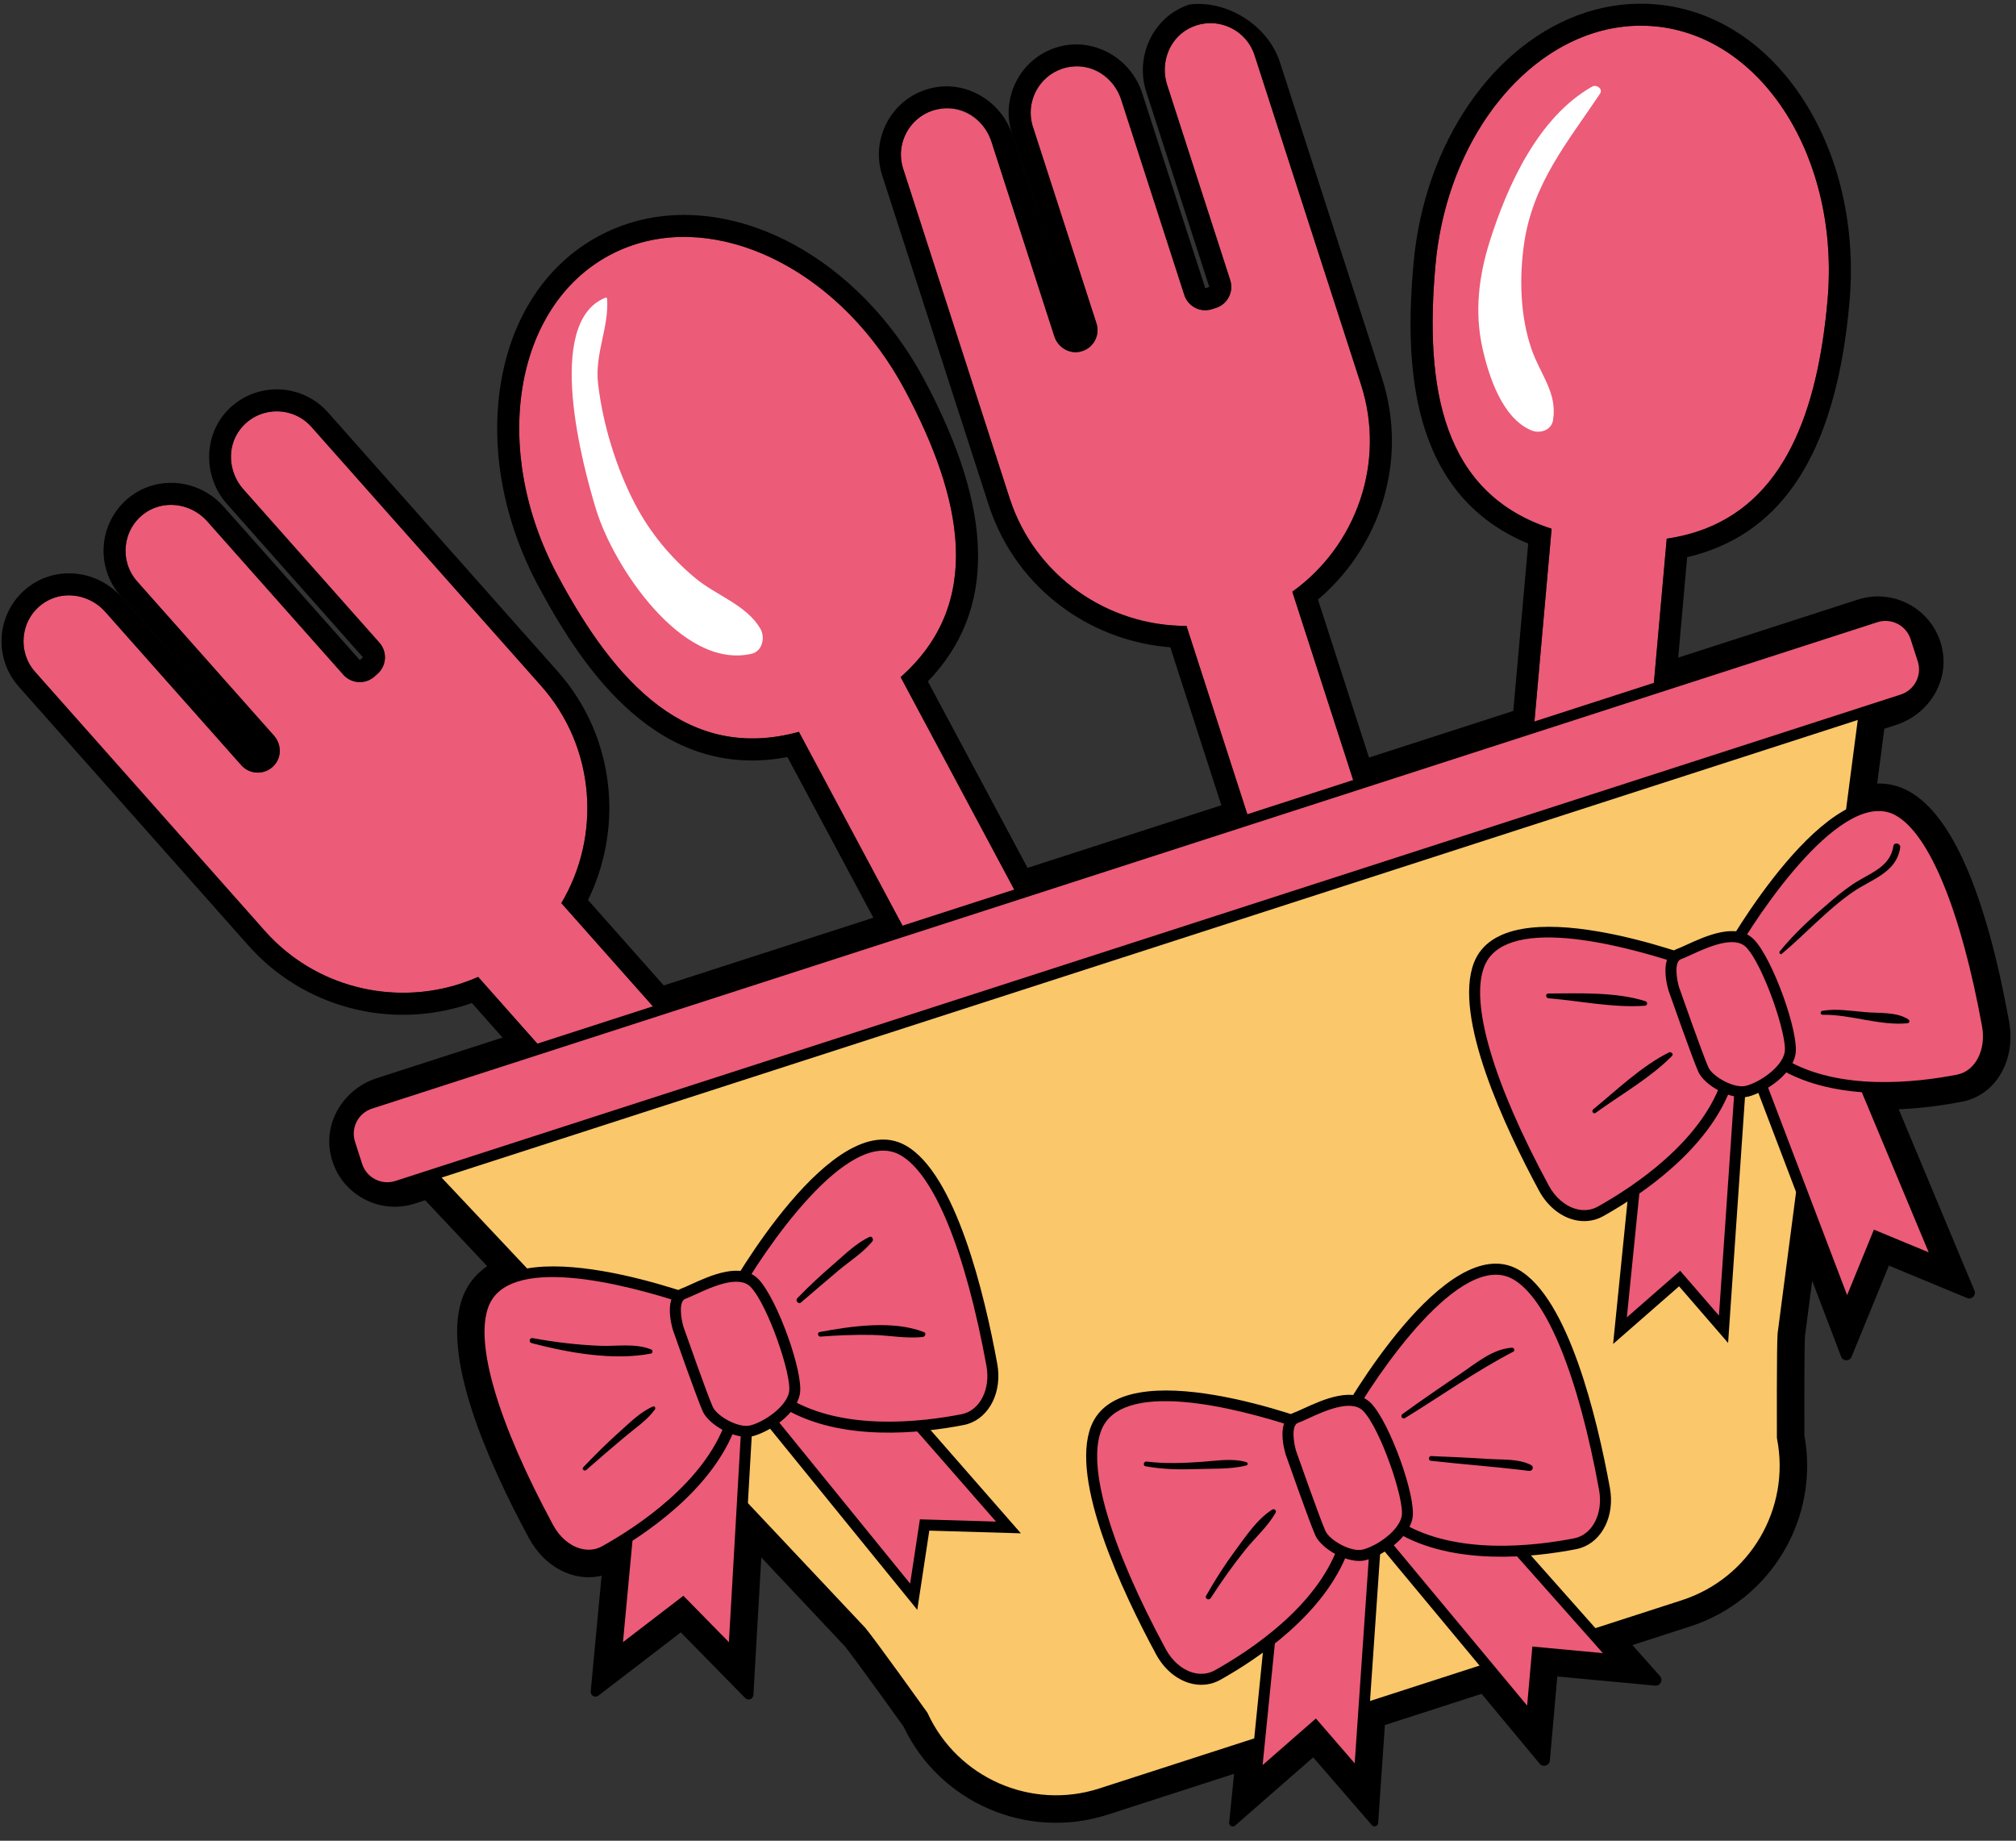 <?xml version="1.0" encoding="UTF-8" standalone="no"?><svg xmlns="http://www.w3.org/2000/svg" xmlns:xlink="http://www.w3.org/1999/xlink" fill="#000000" height="366.5" preserveAspectRatio="xMidYMid meet" version="1" viewBox="49.7 67.8 401.4 366.5" width="401.4" zoomAndPan="magnify"><rect x="49.7" y="67.8" width="401.4" height="366.5" fill="#333333" stroke="none"/><g><g id="change1_1"><path d="M 287.086 73.16 C 282.684 75.059 280.617 80.164 282.09 84.727 L 294.645 123.578 C 295.391 125.883 294.125 128.355 291.82 129.102 L 291.023 129.355 C 288.719 130.102 286.246 128.84 285.504 126.531 L 272.949 87.68 C 271.473 83.117 266.812 80.188 262.129 81.227 C 256.789 82.41 253.715 87.941 255.355 93.027 L 268.012 132.184 C 268.758 134.488 267.492 136.961 265.188 137.707 C 262.879 138.453 260.406 137.188 259.664 134.883 L 247.109 96.031 C 245.633 91.469 240.973 88.535 236.289 89.574 C 230.949 90.758 227.875 96.289 229.52 101.379 L 243.52 144.707 L 247.375 156.633 L 250.715 166.969 C 255.742 182.535 270.336 192.477 285.91 192.418 L 285.945 192.445 L 321.758 303.262 C 323.5 308.656 328.957 312.141 334.52 311.035 C 341.105 309.727 344.93 302.973 342.926 296.766 L 307.016 185.637 L 307.031 185.594 C 319.695 176.523 325.711 159.926 320.68 144.359 L 317.34 134.023 L 313.484 122.102 L 299.484 78.77 C 297.84 73.684 292.109 70.996 287.086 73.16" fill="#ec5b77"/></g><g id="change1_2"><path d="M 98.086 152.621 C 94.812 156.125 94.969 161.633 98.152 165.219 L 125.246 195.766 C 126.852 197.578 126.688 200.352 124.875 201.957 L 124.25 202.512 C 122.438 204.121 119.664 203.953 118.059 202.141 L 90.965 171.598 C 87.781 168.008 82.336 167.195 78.465 170.023 C 74.047 173.254 73.453 179.555 77 183.555 L 104.305 214.34 C 105.91 216.152 105.746 218.926 103.934 220.531 C 102.121 222.141 99.348 221.973 97.742 220.16 L 70.648 189.613 C 67.469 186.027 62.02 185.215 58.148 188.043 C 53.73 191.273 53.137 197.574 56.684 201.57 L 86.902 235.641 L 95.219 245.016 L 102.426 253.145 C 113.277 265.379 130.633 268.629 144.875 262.324 L 144.922 262.332 L 222.199 349.461 C 225.961 353.699 232.359 354.695 237.008 351.453 C 242.516 347.613 243.309 339.891 238.98 335.012 L 161.484 247.641 L 161.48 247.598 C 169.441 234.207 168.285 216.59 157.434 204.352 L 150.227 196.227 L 141.906 186.852 L 111.691 152.781 C 108.145 148.781 101.816 148.621 98.086 152.621" fill="#ec5b77"/></g><g id="change1_3"><path d="M 413.57 127.637 C 416.086 99.398 400.645 74.949 379.086 73.031 C 357.527 71.113 338.012 92.449 335.5 120.688 C 333.32 145.156 336.93 166.082 358.637 173.078 L 349.051 280.773 C 348.488 287.074 353.188 292.688 359.484 293.25 C 365.789 293.812 371.402 289.113 371.965 282.812 L 381.555 175.055 C 403.57 171.848 411.402 152.008 413.57 127.637" fill="#ec5b77"/></g><g id="change1_4"><path d="M 229.84 145.402 C 216.473 120.402 190.164 108.406 171.074 118.609 C 151.984 128.816 147.348 157.355 160.715 182.355 C 172.293 204.02 186.777 219.551 208.766 213.516 L 259.738 308.867 C 262.723 314.445 269.727 316.57 275.305 313.59 C 280.887 310.605 283.008 303.602 280.027 298.023 L 229.023 202.617 C 245.688 187.871 241.371 166.984 229.84 145.402" fill="#ec5b77"/></g><g id="change2_1"><path d="M 128.785 294.473 L 221.184 392.664 C 222.906 394.691 233.395 409.348 233.395 409.348 C 239.582 422.789 254.84 429.484 268.922 424.938 L 384.898 387.461 C 398.98 382.91 407.438 368.551 404.59 354.027 C 404.59 354.027 404.52 336.008 404.727 333.355 L 422.195 199.66 L 128.785 294.473" fill="#fac76a"/></g><g id="change3_1"><path d="M 130.77 294.98 L 221.98 391.914 C 223.75 393.992 233.855 408.109 234.285 408.711 L 234.391 408.891 C 240.34 421.82 255.039 428.27 268.586 423.895 L 384.562 386.418 C 398.105 382.039 406.254 368.207 403.516 354.238 L 403.492 354.031 C 403.492 353.297 403.426 335.934 403.637 333.27 L 420.887 201.234 Z M 385.234 388.504 L 269.258 425.977 C 254.695 430.684 238.887 423.773 232.441 409.902 C 231.59 408.707 221.953 395.266 220.352 393.375 L 126.801 293.965 L 423.508 198.086 L 405.812 333.496 C 405.621 335.918 405.68 352.453 405.684 353.922 C 408.578 368.941 399.801 383.797 385.234 388.504" fill="inherit"/></g><g id="change1_5"><path d="M 396.5 273.672 L 417.434 328.656 L 423.406 314.059 L 435.746 319.176 L 416.516 273.141 L 396.5 273.672" fill="#ec5b77"/></g><g id="change3_2"><path d="M 398.074 274.727 L 417.473 325.672 L 422.809 312.629 L 433.715 317.148 L 415.797 274.254 Z M 417.398 331.637 L 394.93 272.617 L 417.238 272.027 L 417.527 272.719 L 437.781 321.203 L 424.004 315.492 L 417.398 331.637" fill="inherit"/></g><g id="change1_6"><path d="M 378.152 274.207 L 372.25 332.742 L 384.125 322.367 L 392.867 332.469 L 396.285 282.695 L 378.152 274.207" fill="#ec5b77"/></g><g id="change3_3"><path d="M 384.23 320.82 L 391.957 329.742 L 395.145 283.371 L 379.09 275.855 L 373.617 330.098 Z M 393.777 335.191 L 384.016 323.914 L 370.883 335.395 L 377.219 272.562 L 397.43 282.023 L 393.777 335.191" fill="inherit"/></g><g id="change1_7"><path d="M 305.629 363.352 L 299.723 421.887 L 311.598 411.512 L 320.34 421.609 L 323.762 371.84 L 305.629 363.352" fill="#ec5b77"/></g><g id="change3_4"><path d="M 311.707 409.965 L 319.43 418.887 L 322.617 372.512 L 306.562 364.996 L 301.094 419.238 Z M 321.254 424.336 L 311.488 413.059 L 298.355 424.535 L 304.691 361.703 L 324.906 371.164 L 321.254 424.336" fill="inherit"/></g><g id="change1_8"><path d="M 332.457 354.285 L 371.496 398.297 L 355.797 396.832 L 354.617 410.141 L 322.719 371.777 L 332.457 354.285" fill="#ec5b77"/></g><g id="change3_5"><path d="M 324.039 371.656 L 353.762 407.398 L 354.805 395.641 L 368.84 396.949 L 332.66 356.164 Z M 355.473 412.883 L 321.398 371.902 L 332.25 352.402 L 374.156 399.645 L 356.789 398.023 L 355.473 412.883" fill="inherit"/></g><g id="change1_9"><path d="M 211.742 327.625 L 250.488 371.93 L 233.797 371.438 L 231.625 385.719 L 200.129 346.961 L 211.742 327.625" fill="#ec5b77"/></g><g id="change3_6"><path d="M 201.465 346.867 L 230.914 383.109 L 232.859 370.312 L 248.012 370.762 L 211.906 329.477 Z M 232.336 388.328 L 198.797 347.059 L 211.574 325.773 L 252.965 373.098 L 234.73 372.562 L 232.336 388.328" fill="inherit"/></g><g id="change1_10"><path d="M 177.91 338.559 L 172.414 397.156 L 185.66 386.988 L 195.781 397.301 L 198.641 347.441 L 177.91 338.559" fill="#ec5b77"/></g><g id="change3_7"><path d="M 185.766 385.531 L 194.828 394.77 L 197.504 348.148 L 178.859 340.156 L 173.738 394.762 Z M 196.73 399.836 L 185.562 388.449 L 171.09 399.555 L 176.961 336.961 L 199.777 346.738 L 196.73 399.836" fill="inherit"/></g><g id="change1_11"><path d="M 434.008 205.344 L 123.246 305.762 C 122.961 305.855 122.648 305.695 122.555 305.406 L 117.566 289.969 C 117.473 289.68 117.633 289.367 117.922 289.273 L 428.68 188.855 C 428.969 188.766 429.281 188.926 429.375 189.215 L 434.363 204.648 C 434.457 204.938 434.297 205.25 434.008 205.344" fill="#ec5b77"/></g><g id="change3_8"><path d="M 123.77 288.535 C 121.016 289.426 119.5 292.391 120.391 295.145 L 121.812 299.559 C 122.703 302.312 125.672 303.828 128.426 302.938 L 428.156 206.086 C 430.91 205.195 432.43 202.23 431.539 199.473 L 430.113 195.062 C 429.223 192.309 426.258 190.793 423.504 191.684 Z M 428.828 208.168 L 129.098 305.023 C 125.195 306.285 120.992 304.133 119.73 300.23 L 118.305 295.82 C 117.043 291.914 119.191 287.715 123.098 286.453 L 422.828 189.598 C 426.734 188.336 430.938 190.484 432.199 194.391 L 433.621 198.801 C 434.887 202.703 432.734 206.906 428.828 208.168" fill="inherit"/></g><g id="change1_12"><path d="M 393.504 258.465 C 393.504 258.465 414.082 221.637 427.668 229.188 C 437.332 234.555 442.965 258.531 445.41 271.93 C 446.383 277.242 443.852 282.008 439.598 282.84 C 430.711 284.578 415.523 286.121 404.621 279.656 C 388.297 269.977 393.504 258.465 393.504 258.465" fill="#ec5b77"/></g><g id="change3_9"><path d="M 394.484 258.953 C 394.141 259.77 390.27 269.875 405.18 278.715 C 415.926 285.086 431.227 283.363 439.387 281.766 C 443.023 281.047 445.191 276.82 444.336 272.125 C 440.145 249.191 433.879 233.891 427.137 230.145 C 416.801 224.395 400.09 248.941 394.484 258.953 Z M 440.688 283.688 C 440.402 283.781 440.109 283.855 439.809 283.914 C 431.34 285.57 415.434 287.34 404.062 280.598 C 387.094 270.535 392.449 258.141 392.504 258.016 L 392.547 257.934 C 393.41 256.391 413.824 220.246 428.203 228.23 C 438.219 233.797 443.957 257.875 446.488 271.734 C 447.496 277.254 444.98 282.301 440.688 283.688" fill="inherit"/></g><g id="change1_13"><path d="M 388.781 260.199 C 388.781 260.199 350.004 245.172 344.211 259.836 C 340.094 270.266 350.656 292.43 357.102 304.359 C 359.656 309.094 364.57 311.125 368.375 308.996 C 376.309 304.559 388.988 295.863 393.383 283.781 C 399.957 265.695 388.781 260.199 388.781 260.199" fill="#ec5b77"/></g><g id="change3_10"><path d="M 350.91 255.383 C 348.23 256.25 346.199 257.781 345.23 260.238 C 342.355 267.52 347.031 283.414 358.062 303.84 C 359.324 306.176 361.273 307.871 363.406 308.488 C 364.969 308.945 366.496 308.789 367.84 308.043 C 375.133 303.961 388.02 295.332 392.352 283.41 C 398.355 266.902 389.133 261.621 388.336 261.199 C 387.035 260.703 362.707 251.57 350.91 255.383 Z M 367.523 310.559 C 366.027 311.039 364.395 311.059 362.793 310.594 C 360.102 309.812 357.676 307.73 356.137 304.883 C 349.477 292.543 338.93 270.23 343.195 259.434 C 349.312 243.934 387.555 258.551 389.18 259.18 L 389.266 259.219 C 389.387 259.277 401.242 265.363 394.41 284.156 C 389.836 296.746 376.469 305.723 368.906 309.953 C 368.465 310.199 368.004 310.402 367.523 310.559" fill="inherit"/></g><g id="change1_14"><path d="M 382.973 264.723 C 382.973 264.723 381.145 258.812 384.008 257.762 C 386.871 256.707 394.652 251.969 398.195 255.684 C 401.734 259.398 406.805 273.84 406.113 277.539 C 405.426 281.242 400.309 284.371 397.57 285.066 C 394.832 285.758 389.941 283.164 388.848 280.746 C 387.75 278.328 382.973 264.723 382.973 264.723" fill="#ec5b77"/></g><g id="change3_11"><path d="M 384.016 264.379 C 384.223 264.973 388.797 277.988 389.844 280.297 C 390.707 282.203 395.016 284.582 397.305 284.004 C 400.023 283.324 404.484 280.312 405.039 277.34 C 405.637 274.117 400.816 260.023 397.402 256.441 C 395.039 253.961 389.66 256.426 386.441 257.895 C 385.637 258.266 384.941 258.582 384.387 258.785 C 382.98 259.305 383.539 262.828 384.016 264.379 Z M 398.359 285.977 C 398.176 286.035 398.004 286.086 397.84 286.129 C 394.48 286.977 389.102 283.961 387.848 281.199 C 386.742 278.766 382.137 265.645 381.938 265.086 L 381.926 265.047 C 381.711 264.34 379.902 258.102 383.633 256.73 C 384.109 256.559 384.77 256.254 385.531 255.906 C 389.273 254.191 395.547 251.316 398.988 254.93 C 402.688 258.812 407.977 273.52 407.191 277.738 C 406.418 281.891 401.266 285.035 398.359 285.977" fill="inherit"/></g><g id="change1_15"><path d="M 317.254 350.789 C 317.254 350.789 337.836 313.961 351.422 321.512 C 361.086 326.879 366.719 350.855 369.164 364.254 C 370.133 369.566 367.605 374.332 363.348 375.164 C 354.465 376.902 339.273 378.445 328.371 371.98 C 312.051 362.301 317.254 350.789 317.254 350.789" fill="#ec5b77"/></g><g id="change3_12"><path d="M 318.238 351.277 C 317.895 352.098 314.02 362.195 328.93 371.039 C 339.68 377.41 354.977 375.688 363.141 374.09 C 366.762 373.379 368.941 369.145 368.086 364.449 C 363.898 341.516 357.629 326.211 350.891 322.469 C 340.547 316.719 323.844 341.27 318.238 351.277 Z M 364.441 376.012 C 364.152 376.105 363.859 376.184 363.559 376.242 C 355.094 377.895 339.188 379.668 327.812 372.922 C 310.844 362.859 316.199 350.465 316.258 350.34 L 316.301 350.258 C 317.16 348.715 337.566 312.562 351.953 320.555 C 361.969 326.117 367.711 350.199 370.242 364.059 C 371.25 369.578 368.73 374.625 364.441 376.012" fill="inherit"/></g><g id="change1_16"><path d="M 312.535 352.523 C 312.535 352.523 273.754 337.496 267.965 352.16 C 263.848 362.59 274.41 384.754 280.855 396.688 C 283.41 401.418 288.324 403.449 292.125 401.32 C 300.062 396.883 312.742 388.188 317.133 376.105 C 323.711 358.02 312.535 352.523 312.535 352.523" fill="#ec5b77"/></g><g id="change3_13"><path d="M 274.664 347.707 C 271.984 348.574 269.953 350.109 268.98 352.562 C 266.105 359.848 270.785 375.738 281.816 396.164 C 283.078 398.5 285.023 400.195 287.156 400.816 C 288.723 401.27 290.258 401.113 291.59 400.367 C 298.887 396.285 311.77 387.66 316.105 375.734 C 322.105 359.227 312.883 353.945 312.09 353.523 C 310.785 353.031 286.461 343.898 274.664 347.707 Z M 291.277 402.883 C 289.781 403.363 288.145 403.383 286.547 402.918 C 283.855 402.137 281.43 400.055 279.891 397.207 C 273.227 384.867 262.684 362.555 266.945 351.758 C 273.062 336.262 311.305 350.871 312.93 351.504 L 313.02 351.539 C 313.141 351.602 324.996 357.688 318.164 376.48 C 313.586 389.07 300.219 398.047 292.66 402.277 C 292.219 402.523 291.754 402.727 291.277 402.883" fill="inherit"/></g><g id="change1_17"><path d="M 306.727 357.047 C 306.727 357.047 304.898 351.137 307.762 350.086 C 310.625 349.031 318.406 344.293 321.945 348.008 C 325.488 351.723 330.555 366.164 329.867 369.863 C 329.176 373.566 324.062 376.695 321.324 377.391 C 318.582 378.082 313.695 375.488 312.598 373.07 C 311.5 370.652 306.727 357.047 306.727 357.047" fill="#ec5b77"/></g><g id="change3_14"><path d="M 307.766 356.707 C 307.98 357.316 312.551 370.312 313.598 372.617 C 314.461 374.527 318.77 376.906 321.055 376.328 C 323.77 375.652 328.234 372.637 328.789 369.664 C 329.391 366.441 324.57 352.348 321.152 348.766 C 318.789 346.285 313.41 348.746 310.195 350.219 C 309.391 350.59 308.695 350.906 308.141 351.109 C 306.738 351.625 307.293 355.152 307.766 356.707 Z M 322.113 378.301 C 321.93 378.359 321.754 378.41 321.59 378.453 C 318.23 379.301 312.855 376.285 311.602 373.523 C 310.496 371.09 305.887 357.969 305.691 357.41 L 305.68 357.371 C 305.461 356.664 303.652 350.426 307.383 349.055 C 307.859 348.879 308.52 348.578 309.285 348.23 C 313.031 346.516 319.301 343.645 322.738 347.254 C 326.438 351.137 331.73 365.844 330.941 370.062 C 330.172 374.215 325.02 377.359 322.113 378.301" fill="inherit"/></g><g id="change1_18"><path d="M 195.273 326.082 C 195.273 326.082 215.855 289.254 229.441 296.805 C 239.105 302.172 244.734 326.148 247.184 339.547 C 248.152 344.859 245.621 349.625 241.367 350.457 C 232.48 352.195 217.293 353.738 206.391 347.273 C 190.066 337.594 195.273 326.082 195.273 326.082" fill="#ec5b77"/></g><g id="change3_15"><path d="M 196.258 326.57 C 195.91 327.391 192.039 337.492 206.949 346.332 C 217.699 352.703 232.996 350.98 241.156 349.383 C 244.781 348.672 246.965 344.438 246.105 339.742 C 241.918 316.809 235.648 301.508 228.91 297.762 C 218.562 292.012 201.859 316.562 196.258 326.57 Z M 242.461 351.305 C 242.176 351.398 241.879 351.473 241.578 351.531 C 233.109 353.188 217.207 354.961 205.832 348.215 C 188.863 338.152 194.223 325.758 194.277 325.633 L 194.316 325.551 C 195.18 324.008 215.598 287.859 229.973 295.848 C 239.988 301.41 245.73 325.492 248.262 339.352 C 249.27 344.871 246.754 349.918 242.461 351.305" fill="inherit"/></g><g id="change1_19"><path d="M 190.555 327.816 C 190.555 327.816 151.773 312.789 145.984 327.453 C 141.863 337.883 152.43 360.047 158.871 371.98 C 161.43 376.711 166.344 378.742 170.145 376.613 C 178.082 372.176 190.762 363.48 195.152 351.398 C 201.73 333.312 190.555 327.816 190.555 327.816" fill="#ec5b77"/></g><g id="change3_16"><path d="M 152.684 323 C 150.004 323.867 147.973 325.398 147.004 327.855 C 144.125 335.141 148.805 351.031 159.836 371.457 C 161.098 373.793 163.043 375.488 165.18 376.105 C 166.738 376.562 168.27 376.406 169.609 375.66 C 176.902 371.578 189.789 362.949 194.125 351.027 C 200.109 334.559 190.758 329.168 190.105 328.816 C 188.789 328.316 164.473 319.191 152.684 323 Z M 169.297 378.176 C 167.801 378.656 166.164 378.676 164.566 378.211 C 161.875 377.43 159.445 375.348 157.91 372.5 C 151.246 360.16 140.703 337.852 144.965 327.051 C 151.082 311.551 189.324 326.168 190.949 326.797 L 191.039 326.836 C 191.156 326.895 203.016 332.98 196.184 351.773 C 191.605 364.363 178.238 373.34 170.68 377.57 C 170.234 377.816 169.773 378.02 169.297 378.176" fill="inherit"/></g><g id="change1_20"><path d="M 184.742 332.34 C 184.742 332.34 182.918 326.43 185.781 325.379 C 188.645 324.324 196.426 319.586 199.965 323.301 C 203.508 327.016 208.574 341.457 207.887 345.156 C 207.195 348.859 202.082 351.988 199.344 352.684 C 196.602 353.375 191.715 350.781 190.617 348.363 C 189.52 345.945 184.742 332.34 184.742 332.34" fill="#ec5b77"/></g><g id="change3_17"><path d="M 185.785 332 C 186 332.609 190.57 345.609 191.613 347.91 C 192.48 349.82 196.785 352.199 199.074 351.621 C 201.781 350.945 206.258 347.93 206.809 344.957 C 207.41 341.734 202.59 327.641 199.172 324.059 C 196.812 321.578 191.43 324.043 188.215 325.516 C 187.41 325.883 186.715 326.199 186.156 326.402 C 184.758 326.918 185.312 330.445 185.785 332 Z M 200.129 353.594 C 199.945 353.652 199.773 353.703 199.609 353.746 C 196.254 354.594 190.875 351.578 189.621 348.816 C 188.516 346.383 183.906 333.262 183.711 332.703 L 183.699 332.664 C 183.48 331.957 181.672 325.719 185.402 324.348 C 185.879 324.176 186.539 323.871 187.301 323.523 C 191.047 321.809 197.316 318.938 200.758 322.547 C 204.457 326.43 209.746 341.137 208.961 345.355 C 208.188 349.508 203.035 352.652 200.129 353.594" fill="inherit"/></g><g id="change3_18"><path d="M 286.566 68.684 C 286.156 68.812 285.75 68.965 285.355 69.137 C 279.004 71.871 275.738 79.312 277.926 86.074 L 290.477 124.926 L 289.68 125.188 L 277.117 86.336 C 274.93 79.574 267.934 75.449 261.18 76.949 C 260.762 77.043 260.34 77.156 259.93 77.289 C 256.492 78.398 253.688 80.793 252.031 84.023 C 250.379 87.258 250.078 90.934 251.191 94.375 L 263.844 133.531 L 251.277 94.684 C 249.094 87.922 242.094 83.801 235.34 85.297 C 234.922 85.391 234.5 85.508 234.09 85.637 C 230.652 86.75 227.848 89.141 226.191 92.375 C 224.539 95.609 224.238 99.285 225.352 102.723 L 239.352 146.055 L 243.207 157.98 L 246.547 168.316 C 249.277 176.766 254.559 183.961 261.82 189.121 C 267.945 193.48 275.266 196.109 282.715 196.68 L 292.879 228.137 L 254.297 240.605 L 234.449 203.48 C 248.027 189.379 247.77 169.66 233.699 143.34 C 227.414 131.578 218.051 121.965 207.34 116.266 C 196.422 110.453 184.836 109.059 174.715 112.324 C 172.75 112.961 170.832 113.773 169.012 114.75 C 158.547 120.344 151.582 130.812 149.398 144.23 C 147.289 157.215 149.938 171.488 156.852 184.422 C 166.027 201.59 181.023 223.367 206.484 218.539 L 223.586 250.527 L 181.859 264.012 L 166.777 247.004 C 170.066 240.293 171.516 232.656 170.875 225.168 C 170.117 216.289 166.602 208.09 160.711 201.445 L 153.5 193.32 L 145.184 183.941 L 114.969 149.875 C 111.395 145.848 105.762 144.316 100.617 145.98 C 98.441 146.684 96.457 147.945 94.883 149.633 C 90.164 154.688 90.16 162.812 94.875 168.125 L 121.969 198.672 L 121.344 199.234 L 94.238 168.688 C 90.543 164.52 84.797 162.91 79.602 164.59 C 78.266 165.02 77.012 165.66 75.879 166.488 C 72.801 168.738 70.801 172.207 70.395 176 C 69.984 179.801 71.199 183.613 73.723 186.461 L 101.027 217.246 L 73.926 186.711 C 70.227 182.539 64.48 180.93 59.285 182.605 C 57.949 183.039 56.699 183.68 55.562 184.508 C 52.484 186.762 50.484 190.227 50.078 194.02 C 49.668 197.82 50.883 201.633 53.406 204.48 L 83.625 238.547 L 91.941 247.922 L 99.148 256.051 C 109.98 268.258 127.062 272.891 142.672 267.848 C 143.004 267.738 143.332 267.629 143.66 267.512 L 149.758 274.387 L 124.691 282.484 C 118.48 284.492 114.344 290.684 115.426 297.117 C 116.777 305.152 124.855 309.848 132.312 307.438 L 134.352 306.777 L 146.703 319.906 C 144.031 321.727 142.637 324 141.91 325.844 C 137.395 337.277 146.547 358.375 155.02 374.059 C 158.16 379.879 164.008 382.855 169.48 381.535 L 168.051 396.746 L 167.316 404.57 C 167.238 405.398 168.188 405.922 168.844 405.414 L 175.078 400.633 L 185.254 392.824 L 192.652 400.367 L 198.082 405.898 C 198.66 406.488 199.66 406.109 199.711 405.285 L 200.152 397.551 L 201.281 377.902 L 217.906 395.574 C 219.211 397.152 225.625 406.023 229.598 411.57 C 236.82 426.758 254.227 434.285 270.27 429.105 L 295.414 420.98 L 295.367 421.445 L 294.434 430.676 C 294.367 431.324 295.133 431.719 295.621 431.289 L 302.605 425.184 L 311.168 417.703 L 317.027 424.477 L 322.844 431.191 C 323.262 431.68 324.059 431.41 324.102 430.773 L 324.711 421.91 L 325.441 411.273 L 344.691 405.055 L 351.25 412.938 L 356.27 418.977 C 356.922 419.762 358.195 419.363 358.285 418.348 L 358.98 410.523 L 359.77 401.602 L 371.09 402.66 L 379.258 403.422 C 380.285 403.52 380.902 402.301 380.219 401.527 L 374.773 395.391 L 374.734 395.348 L 386.246 391.629 C 402.289 386.441 411.992 370.152 408.969 353.609 C 408.941 346.789 408.953 335.844 409.086 333.797 L 410.52 322.809 L 413.344 330.215 L 416.277 337.926 C 416.641 338.875 417.98 338.891 418.363 337.949 L 421.488 330.312 L 425.793 319.789 L 434.066 323.223 L 441.367 326.246 C 442.293 326.633 443.219 325.703 442.832 324.777 L 439.785 317.488 L 427.746 288.664 C 432.68 288.461 437.152 287.781 440.438 287.141 C 440.867 287.055 441.297 286.945 441.711 286.812 C 447.656 284.891 451.027 278.301 449.719 271.145 C 445.039 245.508 438.336 230.102 429.797 225.359 C 427.852 224.277 425.707 223.754 423.461 223.801 L 424.883 212.895 L 427.234 212.137 C 433.449 210.129 437.586 203.938 436.504 197.5 C 435.152 189.469 427.074 184.773 419.613 187.184 L 383.844 198.742 L 385.621 178.742 C 386.715 178.492 387.781 178.195 388.812 177.863 C 405.914 172.336 415.441 156.035 417.938 128.023 C 419.234 113.414 416.082 99.246 409.059 88.125 C 401.801 76.633 391.293 69.723 379.477 68.672 C 374.773 68.25 370.062 68.789 365.477 70.27 C 347.07 76.219 333.27 96.32 331.137 120.301 C 329.41 139.688 330.027 166.125 353.977 176.031 L 351.008 209.355 L 322.281 218.637 L 312.117 187.18 C 317.816 182.367 322.215 175.945 324.637 168.824 C 327.504 160.391 327.578 151.465 324.848 143.016 L 321.508 132.68 L 317.652 120.754 L 304.539 80.176 C 302.203 72.938 294.113 67.77 286.566 68.684 Z M 287.91 72.848 C 292.723 71.297 297.93 73.961 299.484 78.77 L 313.484 122.102 L 317.34 134.023 L 320.68 144.359 C 325.711 159.926 319.695 176.523 307.031 185.594 L 307.016 185.637 L 319.461 224.148 L 355.113 212.629 L 358.637 173.078 C 336.93 166.082 333.32 145.156 335.5 120.688 C 337.523 97.953 350.562 79.691 366.824 74.438 C 370.758 73.168 374.887 72.656 379.086 73.031 C 400.645 74.949 416.086 99.398 413.57 127.637 C 411.609 149.688 405.012 168.027 387.469 173.695 C 385.621 174.293 383.648 174.75 381.555 175.055 L 378.895 204.945 L 420.688 191.441 C 424.574 190.184 428.973 191.602 431.051 195.121 C 433.977 200.074 431.438 206.176 426.289 207.84 L 420.898 209.578 L 418.277 229.641 C 419.023 229.266 419.766 228.953 420.504 228.719 C 423 227.91 425.43 227.941 427.668 229.188 C 437.332 234.555 442.965 258.531 445.41 271.93 C 446.32 276.914 444.148 281.422 440.363 282.645 C 440.113 282.723 439.859 282.789 439.598 282.84 C 434.75 283.789 428.027 284.668 421.148 284.23 L 435.746 319.176 L 423.406 314.059 L 417.434 328.656 L 408.43 305.008 L 404.727 333.355 C 404.52 336.008 404.59 354.027 404.59 354.027 C 407.438 368.551 398.98 382.91 384.898 387.461 L 367.012 393.238 L 371.496 398.297 L 355.871 396.84 L 355.793 396.863 L 354.617 410.141 L 346.164 399.977 L 321.273 408.02 L 320.34 421.609 L 311.598 411.512 L 299.723 421.887 L 300.441 414.75 L 268.922 424.938 C 254.84 429.484 239.582 422.789 233.395 409.348 C 233.395 409.348 222.906 394.691 221.184 392.664 L 197.492 367.484 L 195.781 397.301 L 185.66 386.988 L 172.414 397.156 L 174.59 373.949 C 173.016 374.957 171.508 375.852 170.145 376.613 C 169.758 376.832 169.355 377.008 168.945 377.141 C 165.359 378.297 161.164 376.227 158.871 371.98 C 152.43 360.047 141.863 337.883 145.984 327.453 C 147.07 324.695 149.336 322.996 152.281 322.043 C 152.906 321.844 153.566 321.672 154.25 321.535 L 135.641 301.758 L 131.242 303.18 C 127.355 304.438 122.957 303.02 120.879 299.5 C 117.953 294.547 120.492 288.445 125.641 286.781 L 157.48 276.492 L 144.922 262.332 L 144.879 262.32 L 144.875 262.324 C 143.711 262.84 142.527 263.289 141.324 263.68 C 127.84 268.035 112.391 264.379 102.426 253.145 L 95.219 245.016 L 86.902 235.641 L 56.684 201.57 C 53.137 197.574 53.73 191.273 58.148 188.043 C 58.922 187.477 59.762 187.059 60.633 186.773 C 64.109 185.652 68.105 186.746 70.648 189.613 L 97.742 220.16 C 98.934 221.504 100.77 221.941 102.375 221.426 C 103.293 221.129 104.141 220.52 104.746 219.586 C 105.828 217.93 105.527 215.719 104.219 214.238 L 77 183.555 C 73.453 179.555 74.047 173.254 78.465 170.023 C 79.238 169.457 80.078 169.035 80.949 168.758 C 84.426 167.633 88.418 168.727 90.965 171.598 L 118.059 202.141 C 119.25 203.484 121.082 203.926 122.688 203.406 C 123.25 203.223 123.781 202.926 124.25 202.512 L 124.875 201.957 C 126.688 200.352 126.852 197.578 125.246 195.766 L 98.152 165.219 C 95.172 161.859 94.777 156.77 97.551 153.242 C 98.754 151.711 100.301 150.684 101.965 150.148 C 105.336 149.059 109.199 149.973 111.691 152.781 L 141.906 186.852 L 150.227 196.227 L 157.434 204.352 C 168.285 216.59 169.441 234.207 161.48 247.594 L 161.484 247.641 L 180.484 269.059 L 229.922 253.086 L 208.766 213.516 C 186.777 219.551 172.293 204.02 160.715 182.355 C 147.348 157.355 151.984 128.816 171.074 118.609 C 172.688 117.746 174.355 117.047 176.059 116.492 C 194.52 110.531 217.602 122.52 229.84 145.402 C 241.371 166.984 245.688 187.871 229.023 202.617 L 252.16 245.898 L 298.391 230.961 L 285.945 192.445 L 285.91 192.418 C 270.332 192.477 255.742 182.535 250.715 166.969 L 247.375 156.633 L 243.52 144.707 L 229.52 101.379 C 227.965 96.566 230.629 91.359 235.438 89.805 C 236.773 89.375 238.281 89.223 239.828 89.465 C 243.277 90.004 246.02 92.664 247.094 95.984 L 259.598 134.68 C 260.258 136.727 262.254 138.176 264.387 137.891 C 267.188 137.512 268.84 134.742 268.012 132.184 L 255.355 93.027 C 253.805 88.219 256.469 83.012 261.277 81.453 C 262.621 81.02 264.141 80.867 265.695 81.117 C 269.137 81.672 271.867 84.332 272.938 87.648 L 285.504 126.531 C 286.246 128.84 288.719 130.102 291.023 129.355 L 291.82 129.102 C 294.125 128.355 295.391 125.883 294.645 123.578 L 282.086 84.703 C 280.703 80.434 282.395 75.621 286.355 73.512 C 286.871 73.238 287.387 73.02 287.91 72.848" fill="inherit"/></g><g id="change3_19"><path d="M 426.684 236.277 C 426.125 239.957 422.934 241.309 420.047 242.973 C 418 244.152 416.18 245.586 414.387 247.113 C 410.738 250.23 407.078 253.492 404.062 257.23 C 403.848 257.496 404.184 257.957 404.473 257.711 C 409.234 253.715 413.445 249.004 418.566 245.438 C 422.246 242.879 427.281 241.617 428.047 236.578 C 428.18 235.691 426.816 235.391 426.684 236.277" fill="inherit"/></g><g id="change3_20"><path d="M 429.672 270.781 C 427.414 269.242 423.746 269.559 421.105 269.328 C 418.324 269.09 415.328 268.582 412.566 269.062 C 412.078 269.145 412.074 269.863 412.602 269.852 C 418.191 269.754 423.934 272.074 429.504 271.539 C 429.93 271.5 429.992 271 429.672 270.781" fill="inherit"/></g><g id="change3_21"><path d="M 377.309 267.145 C 371.445 265.277 364.078 265.586 357.992 265.613 C 357.359 265.617 357.441 266.523 358.035 266.57 C 364.277 267.078 370.988 268.512 377.23 268.047 C 377.766 268.008 377.789 267.301 377.309 267.145" fill="inherit"/></g><g id="change3_22"><path d="M 381.996 277.352 C 376.539 280.07 371.617 284.828 366.926 288.676 C 366.512 289.016 366.941 289.715 367.395 289.387 C 372.371 285.77 378.273 282.441 382.602 278.055 C 383 277.645 382.434 277.133 381.996 277.352" fill="inherit"/></g><g id="change3_23"><path d="M 350.758 336.137 C 346.859 336.391 343.66 339.195 340.527 341.305 C 336.617 343.93 332.738 346.59 328.93 349.359 C 328.438 349.715 328.926 350.469 329.449 350.148 C 336.633 345.738 343.531 340.809 351.012 336.93 C 351.398 336.727 351.16 336.109 350.758 336.137" fill="inherit"/></g><g id="change3_24"><path d="M 354.562 359.508 C 352.09 358.215 348.926 358.473 346.211 358.297 C 342.359 358.047 338.508 357.875 334.652 357.715 C 334.121 357.691 334.039 358.59 334.57 358.648 C 341.086 359.387 347.645 359.848 354.145 360.668 C 354.816 360.754 355.219 359.855 354.562 359.508" fill="inherit"/></g><g id="change3_25"><path d="M 297.859 358.922 C 295.055 358.105 291.988 358.652 289.109 358.855 C 285.395 359.121 281.727 359.273 278.016 358.809 C 277.402 358.73 277.184 359.641 277.805 359.754 C 281.152 360.355 284.441 360.43 287.84 360.305 C 291.117 360.188 294.715 360.398 297.891 359.57 C 298.238 359.48 298.156 359.008 297.859 358.922" fill="inherit"/></g><g id="change3_26"><path d="M 303.016 368.371 C 300.051 370.227 297.805 373.609 295.746 376.391 C 293.586 379.309 291.637 382.355 289.848 385.516 C 289.512 386.105 290.414 386.543 290.77 385.988 C 292.898 382.676 295.176 379.469 297.641 376.395 C 299.609 373.945 302.156 371.719 303.688 368.977 C 303.922 368.559 303.398 368.133 303.016 368.371" fill="inherit"/></g><g id="change3_27"><path d="M 222.809 314.082 C 220.145 315.332 217.934 317.559 215.719 319.469 C 213.191 321.645 210.746 323.902 208.434 326.305 C 208 326.754 208.664 327.566 209.16 327.148 C 211.676 325.023 214.152 322.852 216.68 320.738 C 218.91 318.875 221.543 317.23 223.387 314.973 C 223.695 314.59 223.34 313.832 222.809 314.082" fill="inherit"/></g><g id="change3_28"><path d="M 233.668 333.039 C 227.52 330.617 219.195 331.836 212.887 333.02 C 212.367 333.117 212.535 333.969 213.051 333.93 C 216.453 333.672 219.859 333.527 223.27 333.59 C 226.641 333.652 230.109 334.367 233.457 334 C 233.914 333.949 234.18 333.242 233.668 333.039" fill="inherit"/></g><g id="change3_29"><path d="M 179.383 336.504 C 176.215 335.191 172.48 335.898 169.105 335.758 C 164.629 335.574 160.164 335.051 155.762 334.23 C 155.113 334.109 154.91 335.059 155.543 335.223 C 162.898 337.152 171.742 338.754 179.316 337.309 C 179.688 337.238 179.715 336.645 179.383 336.504" fill="inherit"/></g><g id="change3_30"><path d="M 179.711 347.848 C 177.219 348.914 175.211 350.965 173.203 352.75 C 170.637 355.035 168.211 357.453 165.836 359.938 C 165.465 360.32 166.059 360.82 166.441 360.48 C 168.977 358.23 171.562 356.031 174.152 353.852 C 176.176 352.145 178.535 350.602 180.098 348.441 C 180.285 348.18 180.082 347.688 179.711 347.848" fill="inherit"/></g><g id="change4_1"><path d="M 366.703 85.043 C 355.98 91.129 349.84 104.676 346.293 115.934 C 344.129 122.801 343.285 129.902 344.844 136.992 C 346.113 142.766 348.832 151.074 354.605 153.492 C 356.285 154.195 358.594 153.504 358.926 151.453 C 359.805 145.969 356.371 142.363 354.629 137.297 C 352.379 130.746 352.168 123.082 353.168 116.254 C 354.922 104.254 361.793 96.145 368.277 86.457 C 368.938 85.469 367.551 84.562 366.703 85.043" fill="#ffffff"/></g><g id="change4_2"><path d="M 201.086 192.965 C 198.305 188.219 192.277 186.355 188.133 182.898 C 183.207 178.793 179.113 173.84 176.137 168.152 C 172.391 160.988 169.703 152.203 168.777 144.156 C 168.09 138.195 171.012 132.887 170.57 127.273 C 170.559 127.129 170.41 127 170.262 127.059 C 157.941 131.996 165.785 160.816 168.422 169.371 C 171.863 180.52 185.41 201.168 199.32 197.977 C 201.551 197.465 202.09 194.68 201.086 192.965" fill="#ffffff"/></g></g></svg>